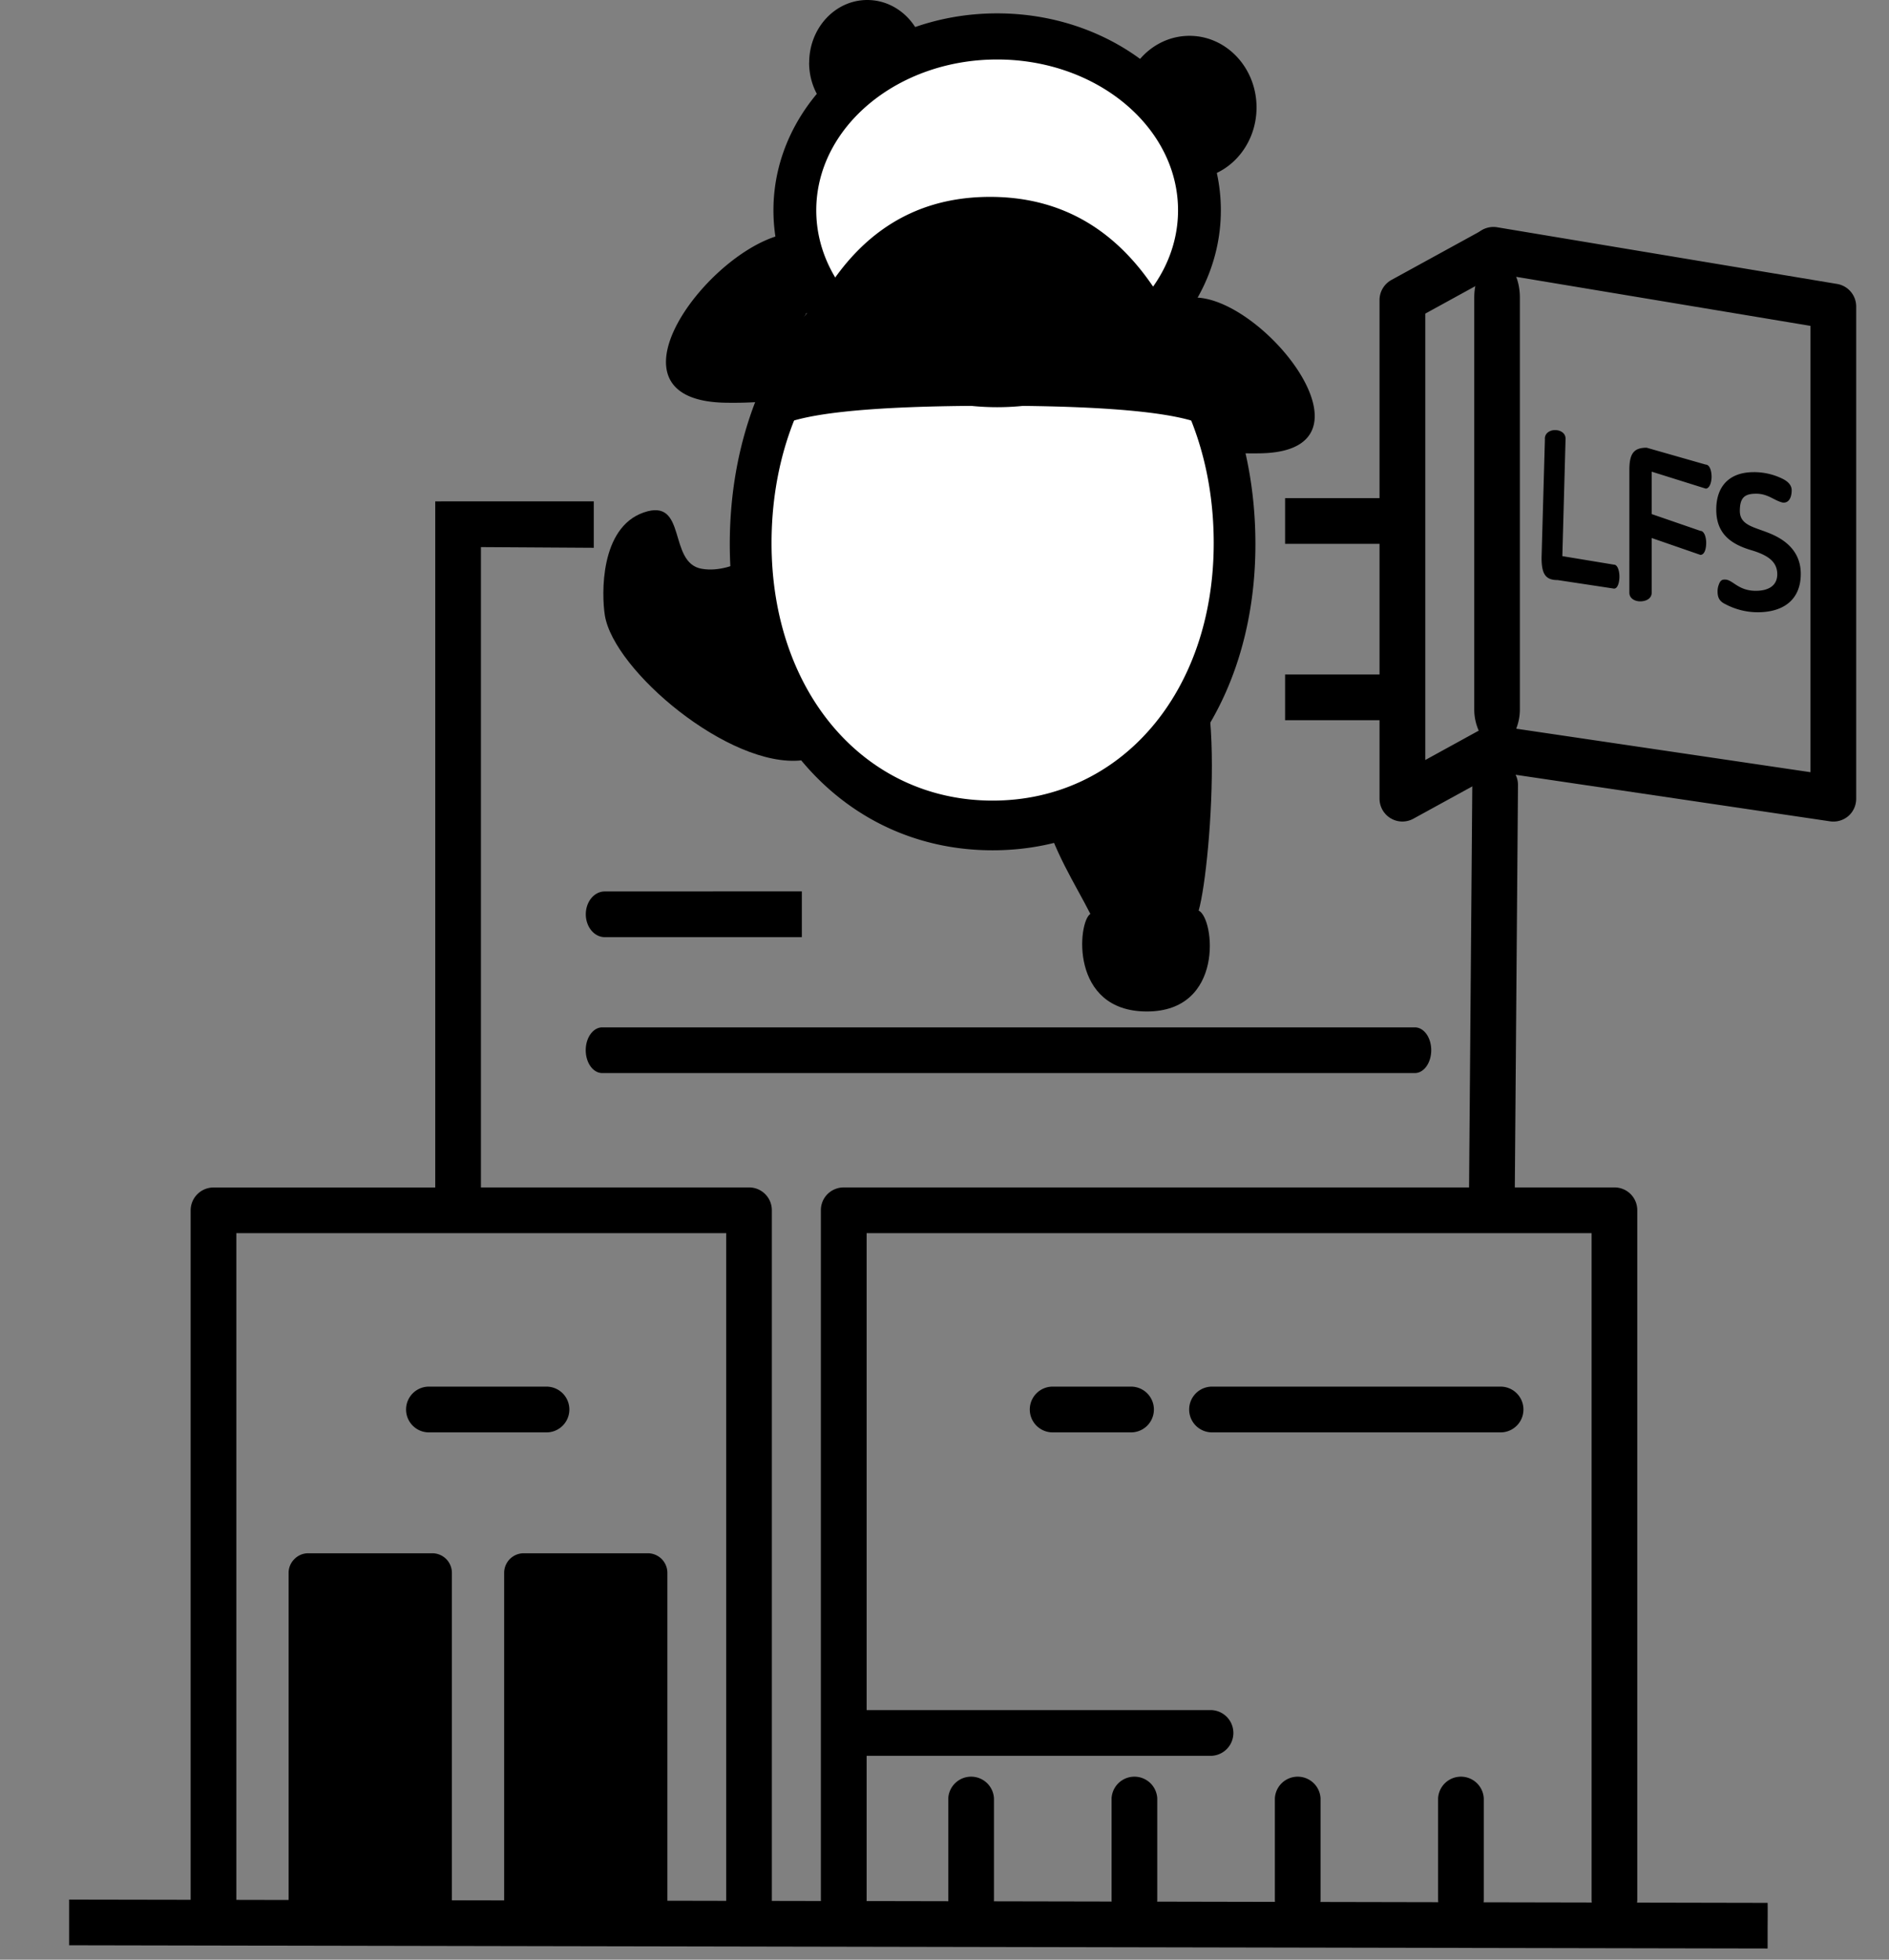 <svg viewBox="0 0 27 28" xmlns="http://www.w3.org/2000/svg"><rect x="0" y="0" width="27" height="28" fill="#808080" stroke="none"/><path d="M20.044 11.738a.327.327 0 0 1-.326-.327V4.287c0-.119.065-.229.17-.287l1.306-.716a.328.328 0 0 1 .315.573l-1.137.624v6.378l.823-.452a.328.328 0 0 1 .315.573l-1.307.717a.33.33 0 0 1-.159.041zM7.486 22.193h1.773a.28.28 0 0 1 .28.28v5.04H7.206v-5.04a.28.28 0 0 1 .28-.28zm-3.08 0h1.773a.28.28 0 0 1 .28.28v5.04H4.125v-5.04c0-.074.03-.145.083-.197a.276.276 0 0 1 .198-.083zM16.66 4.454c-.734.995-.744 2.06 1.353 2.023 2.095-.034-.62-3.017-1.353-2.023zm-.618-2.919c0 .565.429 1.024.96 1.024.53 0 .958-.458.958-1.024 0-.565-.429-1.023-.958-1.023-.531 0-.96.458-.96 1.023zm-4.197 2.012c.8 1.085.81 2.246-1.476 2.207-2.286-.039.675-3.292 1.476-2.207zm-.28-2.652c0 .495.372.896.831.896.46 0 .832-.4.832-.896 0-.494-.372-.895-.832-.895-.458 0-.83.4-.83.895z"/><path d="M11.439 3.005c0 1.307 1.23 2.366 2.75 2.366 1.518 0 2.749-1.06 2.749-2.366 0-.846-.524-1.627-1.375-2.05a3.14 3.14 0 0 0-2.75 0c-.85.424-1.374 1.205-1.374 2.05z" fill="#fff"/><path d="M11.457 10.864c1.034-.113 1.374-2.082-.214-2.939-.318-.171-.72.285-1.212.202-.491-.084-.202-1.022-.83-.805-.629.218-.602 1.176-.556 1.468.126.792 1.78 2.186 2.812 2.074zm5.288-1.477c.828-.512.576 2.97.388 3.623.23.113.37 1.442-.74 1.442s-.987-1.284-.808-1.394c-.218-.429-.536-.913-.68-1.491-.146-.58 1.003-1.663 1.84-2.18z"/><path d="M14.188 11.638c1.982 0 3.389-1.803 3.389-4.301s-1.407-4.524-3.389-4.524-3.39 2.026-3.39 4.524 1.408 4.301 3.39 4.301z" fill="#fff"/><path d="M14.188 3.197c-2.142 0-3.757 1.969-3.757 4.579 0 2.534 1.58 4.373 3.757 4.373 2.176 0 3.756-1.84 3.756-4.373 0-2.61-1.614-4.579-3.756-4.579zm0 8.242c-1.831 0-3.16-1.548-3.16-3.68 0-2.195 1.358-3.852 3.16-3.852s3.16 1.656 3.16 3.853c0 2.132-1.329 3.679-3.16 3.679zM23.075 27.467a.326.326 0 0 1-.326-.326v-9.522H12.387v9.52a.327.327 0 0 1-.654 0v-9.846a.323.323 0 0 1 .201-.302.325.325 0 0 1 .125-.025h11.016a.325.325 0 0 1 .327.327v9.848a.327.327 0 0 1-.327.326z"/><path d="M14.186 5.797c1.786 0 2.831.114 3.135.341-.544-2.216-1.6-3.325-3.17-3.325-1.569 0-2.602 1.108-3.096 3.325.301-.227 1.345-.34 3.131-.34zm7.135 11.587h.002a.327.327 0 0 0 .328-.325l.046-5.84a.325.325 0 0 0-.034-.149l4.494.665a.329.329 0 0 0 .28-.092.33.33 0 0 0 .094-.231V4.379a.327.327 0 0 0-.273-.322l-4.854-.809a.325.325 0 0 0-.32.512.326.326 0 0 0 .213.133l4.58.763v6.377l-4.479-.662a.325.325 0 0 0-.37.275.327.327 0 0 0 .136.317.327.327 0 0 0-.12.251l-.047 5.84a.323.323 0 0 0 .094.232c.06.063.143.097.23.098zM8.608 15.332h11.615c.129 0 .234-.146.234-.327 0-.18-.104-.326-.234-.326H8.608c-.13 0-.236.146-.236.326 0 .18.105.327.236.327zm-.235-2.269c0 .18.121.327.271.327h2.817v-.654l-2.817.001c-.15 0-.271.146-.271.326zM6.874 7.818v9.148h3.831a.325.325 0 0 1 .327.327v9.867l14.233.028c.002.08.001.217 0 .36v.292L.988 27.794v-.653l1.737.003v-9.851a.327.327 0 0 1 .326-.326h3.17V7.164l.238-.001h2.028v.664l-1.613-.01zM3.378 27.145l7.002.014v-9.54H3.378v9.526zM18.368 7.77h1.95v-.653h-1.95v.653zm0 2.52h1.95v-.653h-1.95v.654zm-6.146 14.797h5.098a.327.327 0 0 0 0-.653h-5.098a.327.327 0 1 0 0 .653zm5.102-4.621h4.124a.327.327 0 1 0 0-.654h-4.124a.327.327 0 0 0 0 .654zm-11.193 0h1.68a.327.327 0 1 0 0-.654h-1.68a.327.327 0 0 0 0 .654zm8.915 0h1.12a.327.327 0 0 0 0-.654h-1.12a.327.327 0 0 0 0 .654z" clip-rule="evenodd" fill-rule="evenodd"/><path d="M21.398 10.661c-.086 0-.17-.057-.231-.159a.75.75 0 0 1-.095-.382V4.25c0-.298.146-.54.326-.54.18 0 .326.242.326.54v5.87a.759.759 0 0 1-.095.382c-.062.103-.145.159-.231.159zM13.88 27.467a.327.327 0 0 1-.326-.326v-1.447a.327.327 0 0 1 .653 0v1.447c0 .086-.034.17-.095.23a.329.329 0 0 1-.232.096zm2.334 0a.327.327 0 0 1-.326-.326v-1.447a.327.327 0 0 1 .653 0v1.447a.327.327 0 0 1-.327.326zm2.334 0a.327.327 0 0 1-.326-.326v-1.447a.327.327 0 0 1 .653 0v1.447a.33.33 0 0 1-.095.23.33.33 0 0 1-.232.096zm2.333 0a.327.327 0 0 1-.326-.326v-1.447a.327.327 0 0 1 .653 0v1.447a.327.327 0 0 1-.327.326zm1.2-21.198c0-.084.076-.124.146-.124.07 0 .15.037.15.124l-.046 1.677.739.122c.05 0 .077.088.077.17 0 .081-.024.172-.077.172l-.806-.122c-.17 0-.23-.082-.23-.318l.048-1.701zm1.527.47v.606l.696.24c.054 0 .083.089.083.17 0 .086-.023.173-.083.173l-.696-.241v.781c0 .088-.086.124-.163.124-.076 0-.156-.04-.156-.124V6.715c0-.236.064-.318.247-.318l.844.241c.057 0 .084.091.084.173 0 .081-.029.17-.084.17l-.772-.242zm1.514 2.009a.989.989 0 0 1-.461-.116c-.077-.036-.111-.087-.111-.177a.26.26 0 0 1 .017-.101c.02-.057.044-.076.092-.073.106.002.18.152.417.16.2.006.327-.073.327-.236 0-.18-.135-.273-.368-.343-.296-.087-.504-.237-.504-.581 0-.332.185-.535.536-.535a.92.92 0 0 1 .422.1c.074.039.12.092.12.158 0 .106-.041.184-.125.177-.122-.025-.209-.127-.382-.127-.16 0-.234.05-.234.247 0 .2.197.228.403.31.268.103.468.282.468.589 0 .353-.229.548-.618.548zM14.252.191c-1.763 0-3.197 1.262-3.197 2.814 0 1.551 1.434 2.813 3.198 2.813 1.763 0 3.197-1.262 3.197-2.813 0-1.552-1.434-2.814-3.197-2.814zm0 4.968c-1.425 0-2.585-.966-2.585-2.154S12.827.85 14.253.85c1.425 0 2.585.967 2.585 2.155 0 1.187-1.16 2.154-2.585 2.154z"/></svg>
